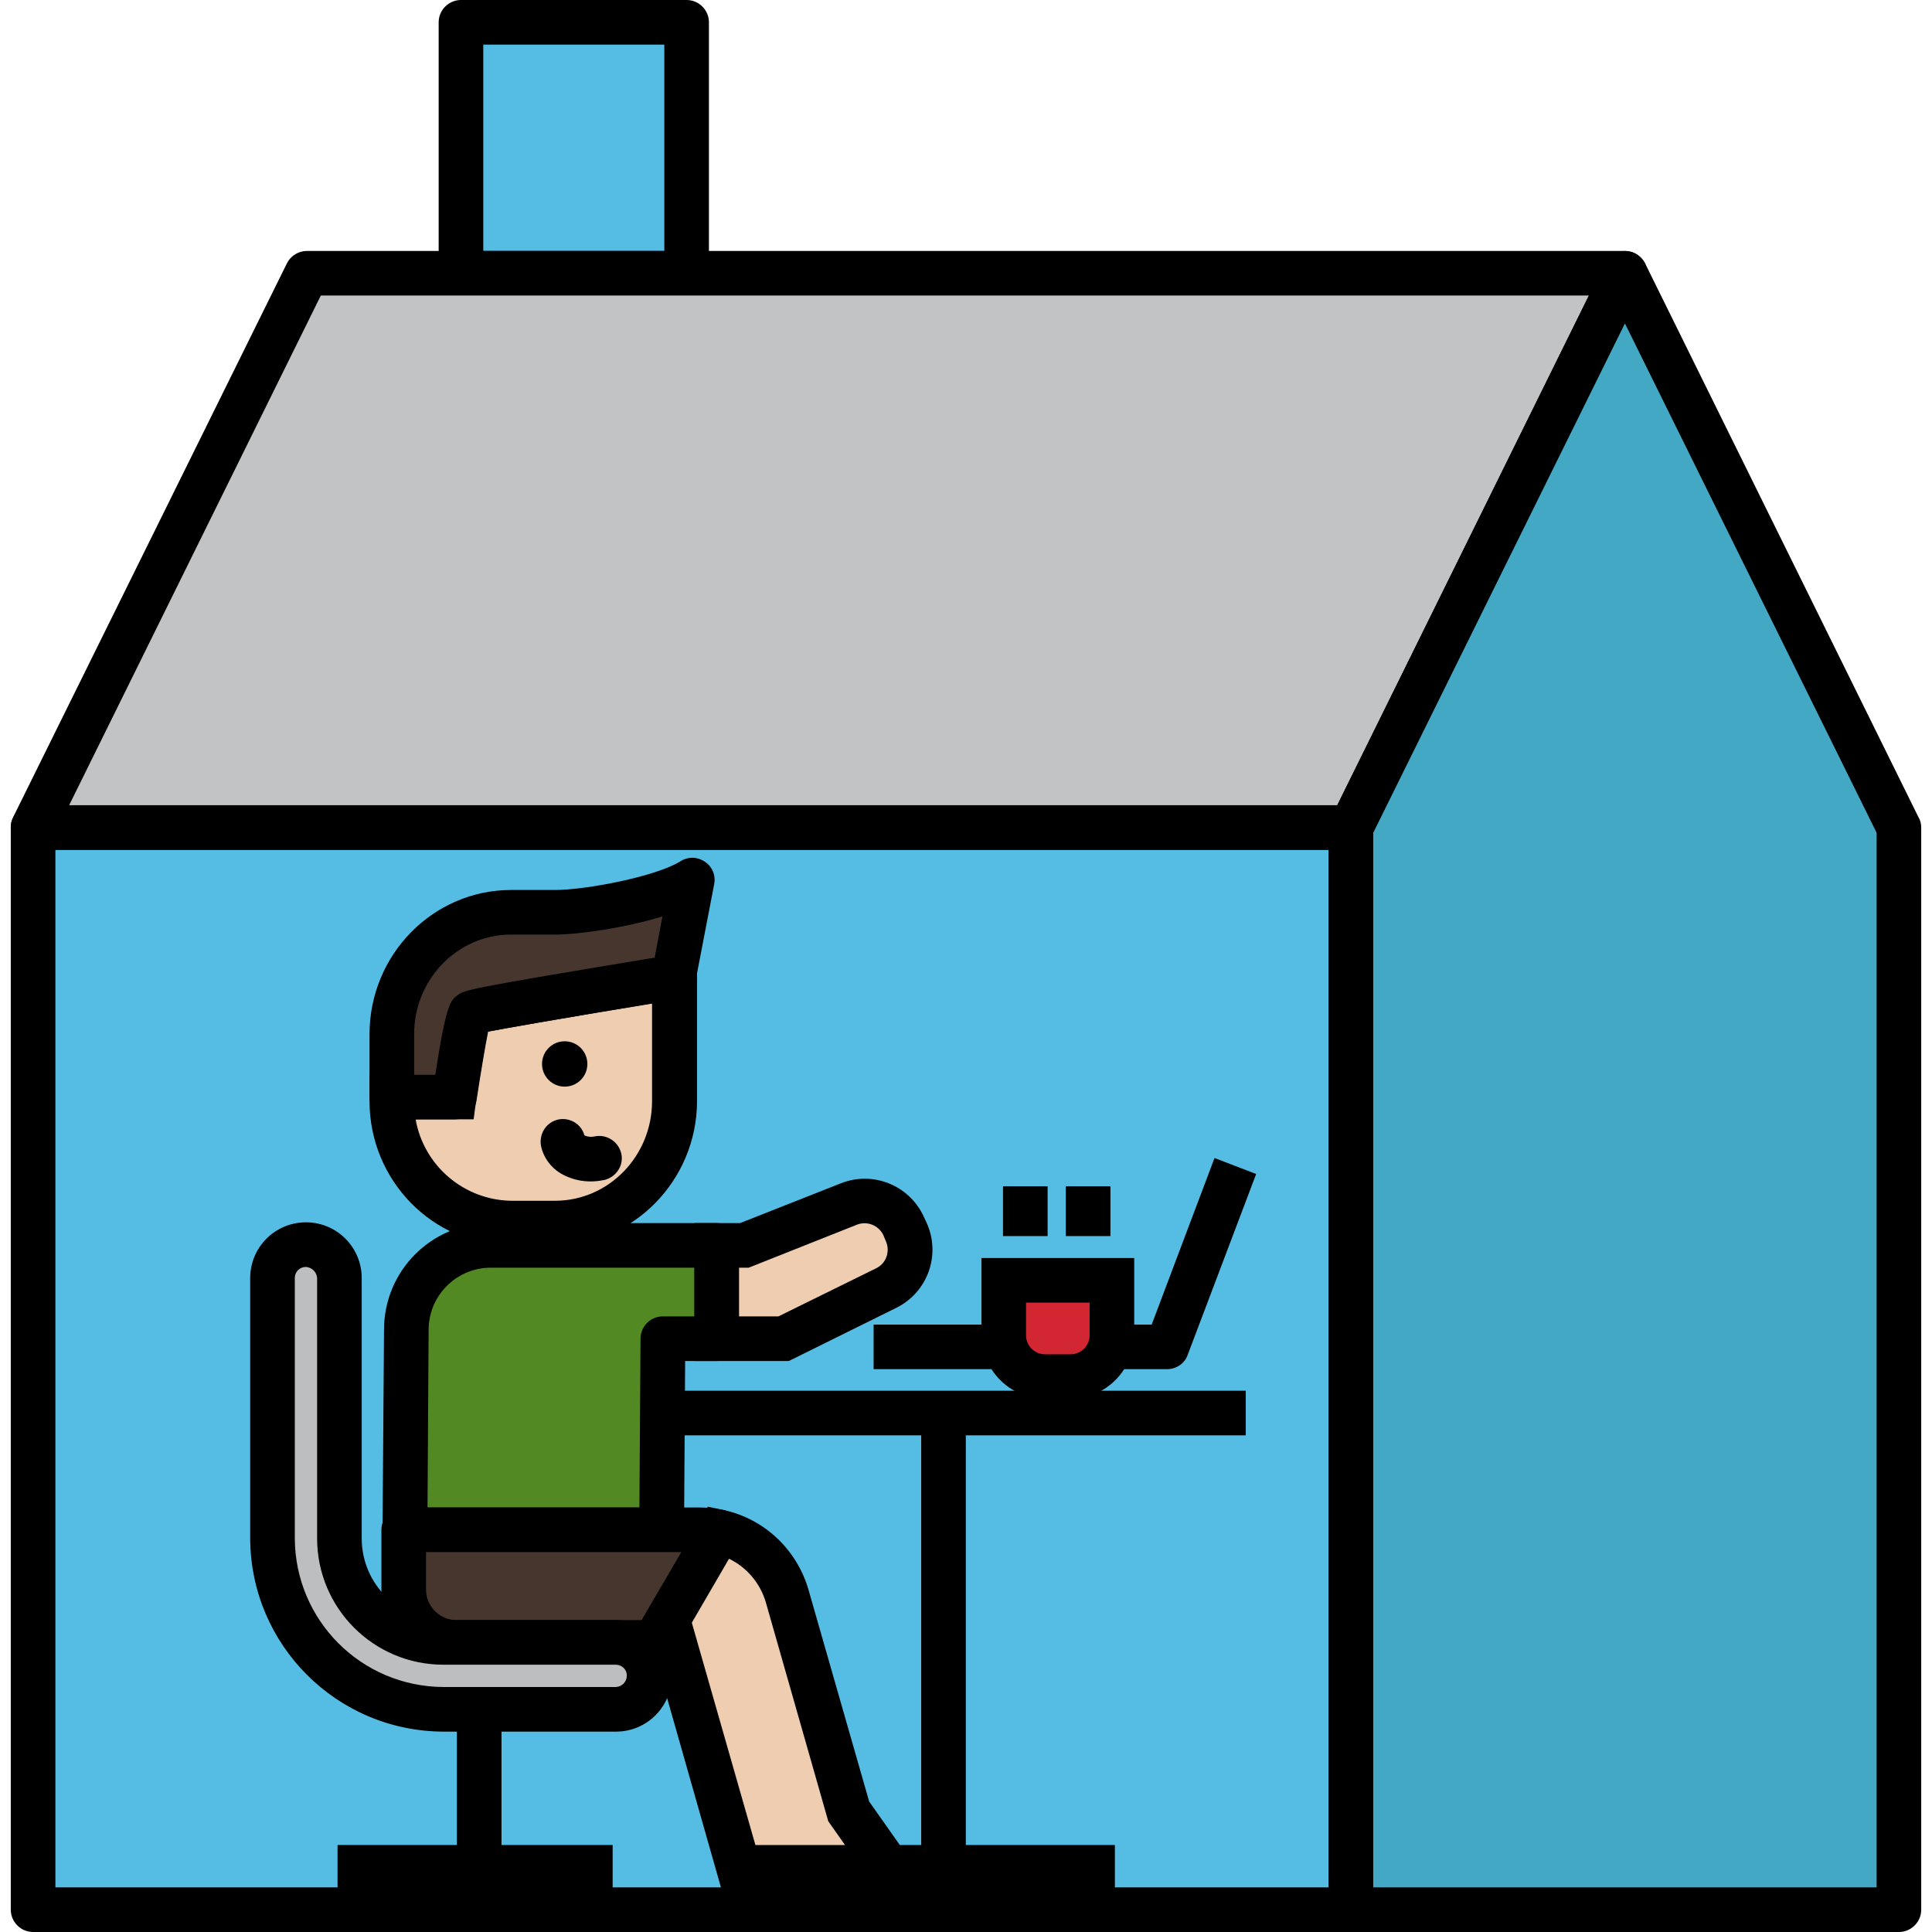 <svg id="Layer_1" height="512" viewBox="0 0 513.9 519.7" width="512" xmlns="http://www.w3.org/2000/svg"><g id="Layer_51"><g><g><g><path d="m121.1 6h60.8v67.5h-60.8z" fill="#55bde3"/><path d="m181.8 79.5h-60.7c-3.3 0-6-2.7-6-6v-67.5c0-3.3 2.7-6 6-6h60.7c3.3 0 6 2.7 6 6v67.5c0 3.3-2.7 6-6 6zm-54.7-12h48.7v-55.5h-48.7z"/></g><g><path d="m6 222.6h354.6v291.1h-354.6z" fill="#55bde3"/><path d="m360.5 519.7h-354.5c-3.3 0-6-2.7-6-6v-291.1c0-3.3 2.7-6 6-6h354.5c3.3 0 6 2.7 6 6v291.1c0 3.3-2.7 6-6 6zm-348.5-12h342.5v-279.1h-342.5z"/></g><g><path d="m434.2 73.5h-354.5l-73.7 149.1h354.6z" fill="#c2c3c4"/><path d="m360.5 228.6h-354.5c-2.1 0-4-1.1-5.1-2.8-1.1-1.8-1.2-4-.3-5.9l73.7-149.1c1-2 3.1-3.3 5.4-3.3h354.5c2.1 0 4 1.1 5.1 2.8 1.1 1.8 1.2 4 .3 5.9l-73.7 149.1c-1 2-3.1 3.3-5.4 3.3zm-344.8-12h341.1l67.7-137.1h-341.1z"/></g><g><path d="m360.6 513.7h147.3v-291.1l-73.7-149.1-73.6 149.1z" fill="#43a8c4"/><path d="m507.9 519.7h-147.4c-3.3 0-6-2.7-6-6v-291.1c0-.9.3-1.9.7-2.7l73.6-149.1c1.6-3 5.3-4.1 8.2-2.6 1.1.6 2 1.5 2.6 2.6l73.6 149.1c.5.8.7 1.8.7 2.7v291.1c0 3.3-2.7 6-6 6zm-141.4-12h135.4v-283.7l-67.7-137-67.7 137z"/></g></g><g><g><g><path d="m189.9 335v25.1h-14.5l-.3 51.4h-69.1l.4-53.8c0-12.5 10.2-22.7 22.7-22.7z" fill="#528922"/><path d="m175.1 417.5h-69.1c-1.6 0-3.1-.6-4.2-1.7-1.2-1.1-1.8-2.7-1.8-4.3l.4-53.8c0-15.9 12.8-28.7 28.7-28.7h60.8c3.3 0 6 2.7 6 6v25.1c0 3.3-2.7 6-6 6h-8.5l-.3 45.5c-.1 3.3-2.7 5.9-6 5.9zm-63-12h57l.3-45.4c0-3.3 2.7-6 6-6h8.5v-13.1h-54.8c-9.2 0-16.7 7.5-16.7 16.7z"/></g><g><path d="m235.6 346.4-27.7 13.7h-18v-25.1h7.4l28.2-11.1c5.6-2.3 12.1.3 14.6 5.8l.8 1.6c2.6 5.6.3 12.3-5.3 15.1z" fill="#efcdb1"/><path d="m209.3 366.1h-25.4v-37.1h12.3l27.1-10.7c8.6-3.4 18.3.5 22.2 8.8l.8 1.7c4 8.6.4 18.8-8.1 23zm-13.4-12h10.6l26.4-13c2.6-1.3 3.7-4.5 2.5-7.2l-.7-1.7c-1.3-2.6-4.3-3.8-7-2.8l-29.2 11.6h-2.6z"/></g><g><path d="m178.6 262.8v33.4c0 18.2-14.4 32.8-32.1 32.8h-11.9c-17.7 0-32.1-14.6-32.1-32.8v-1.1h16.9s3-21.6 4.4-22.6 32.8-6 54.8-9.7z" fill="#efcdb1"/><path d="m146.4 335h-11.8c-21 0-38.1-17.4-38.1-38.8v-7.1h17.7c2.9-19.1 4.1-20 6-21.4s2.2-1.7 57.4-10.8l7-1.1v40.5c-.1 21.3-17.2 38.7-38.2 38.7zm-37.5-33.9c2.2 12.5 13 21.7 25.7 21.9h11.8c14.4 0 26.1-12 26.1-26.8v-26.3c-28.7 4.8-39.8 6.8-44.2 7.6-.8 4-2.1 11.8-3.1 18.4l-.7 5.2z"/></g><g><path d="m183.3 236.7-4.7 24.5v1.6c-22 3.7-53.9 9-54.8 9.7s-4.4 22.6-4.4 22.6h-16.9v-16.9c0-18.1 14.4-32.8 32.1-32.8h11.8c8.6 0 28.7-3.5 36.9-8.7z" fill="#47362e"/><path d="m119.4 301.1h-16.9c-3.3 0-6-2.7-6-6v-16.9c0-21.4 17.1-38.8 38.1-38.8h11.8c8.3 0 27.1-3.6 33.7-7.7 2-1.3 4.6-1.3 6.6.1 2 1.3 3 3.7 2.5 6.1l-4.6 23.9v1.1c0 2.9-2.1 5.4-5 5.9-33.9 5.5-46.5 7.8-51.2 8.7-.8 4-2.1 11.8-3.1 18.4-.4 3-2.9 5.2-5.9 5.2zm-10.9-12h5.7c2.9-19.1 4.1-20 6-21.4s2.2-1.7 53-10.1l2.1-11.1c-10.3 3.2-23 4.9-28.9 4.9h-11.8c-14.4 0-26.1 12-26.1 26.8z"/></g><circle cx="149" cy="286.2" r="6.1"/><path d="m156 317.8c-2.4 0-4.7-.5-6.8-1.5-3.4-1.5-5.9-4.6-6.6-8.2-.5-3.3 1.6-6.4 4.9-7 3-.5 6 1.3 6.8 4.3.8.4 1.8.5 2.7.3 3.2-.7 6.4 1.3 7.2 4.5s-1.3 6.4-4.5 7.2c-.2 0-.4.1-.6.1-1 .2-2.1.3-3.1.3z"/><g><path d="m190.5 412.1-17.3 29.7h-53.3c-7.8 0-14.2-6.4-14.2-14.2v-16.1h79.5c1.8 0 3.6.2 5.3.6z" fill="#47362e"/><path d="m173.2 447.8h-53.3c-11.2 0-20.2-9-20.2-20.2v-16.1c0-3.3 2.7-6 6-6h79.5c2.2 0 4.4.3 6.6.7 1.9.5 3.4 1.7 4.2 3.5.8 1.7.7 3.7-.3 5.4l-17.3 29.7c-1.1 1.9-3.1 3-5.2 3zm-61.5-30.3v10.1c0 4.5 3.7 8.2 8.2 8.2h49.8l10.7-18.3z"/></g><g><path d="m236 502.3h-40.3l-17.2-60.5h-5.3l17.3-29.7c8.9 1.9 15.9 8.6 18.4 17.3l16.5 57.9z" fill="#efcdb1"/><path d="m247.6 508.3h-56.4l-17.2-60.5h-11.2l24.7-42.5 4.3.9c11 2.4 19.7 10.7 22.8 21.5l16.3 56.9zm-47.3-12h24.1l-4.5-6.4-16.8-58.9c-1.5-5.1-5.1-9.4-9.9-11.7l-10 17.2z"/></g><g><path d="m162.8 459.8h-46.4c-25.4-.1-45.9-20.6-46-46v-70c0-5 4-9 9-9s9 4 9 9v70c0 15.5 12.5 28 28 28h46.4c5 0 9 4 9 9s-4 9-9 9z" fill="#bcbec0"/><path d="m162.8 465.8h-46.4c-28.7-.1-51.9-23.3-52-52v-70c0-8.3 6.7-15 15-15s15 6.7 15 15v70c0 12.2 9.8 22 22 22h46.4c8.3 0 15 6.7 15 15s-6.7 15-15 15zm-83.4-125c-1.7 0-3 1.3-3 3v70c.1 22.1 17.9 39.9 40 40h46.4c1.6-.1 2.9-1.4 2.9-3 .1-1.6-1.2-2.9-2.8-3h-.1-46.4c-18.8 0-34-15.2-34-34v-70c-.1-1.6-1.4-2.9-3-3z"/></g><path d="m120 459.8h12v42.5h-12z"/><path d="m87.9 496.3h74v12h-74z"/><path d="m178.6 374.1h153.6v12h-153.6z"/><path d="m244.9 381.5h12v118.6h-12z"/><path d="m236 496.3h61v12h-61z"/><path d="m311 368.3h-78.9v-12h74.8l16.9-44.8 11.2 4.3-18.4 48.6c-.8 2.4-3.1 3.9-5.6 3.9z"/></g><g><g><path d="m285.1 370.3h-7c-6.1 0-11-4.9-11-11v-14.8h29.1v14.7c.1 6.1-4.8 11-10.9 11.1-.1 0-.1 0-.2 0z" fill="#d22732"/><path d="m285.1 376.3h-6.9c-9.4-.1-17-7.7-17.1-17.1v-20.8h41.1v20.8c-.1 9.4-7.7 17-17.1 17.1zm-12-25.9v8.8c0 2.8 2.3 5.1 5.1 5.1h6.9c2.8 0 5.1-2.3 5.1-5.1v-8.8z"/></g><path d="m266.9 319.1h12v13.4h-12z"/><path d="m283.8 319.1h12v13.4h-12z"/></g></g></g></g></svg>